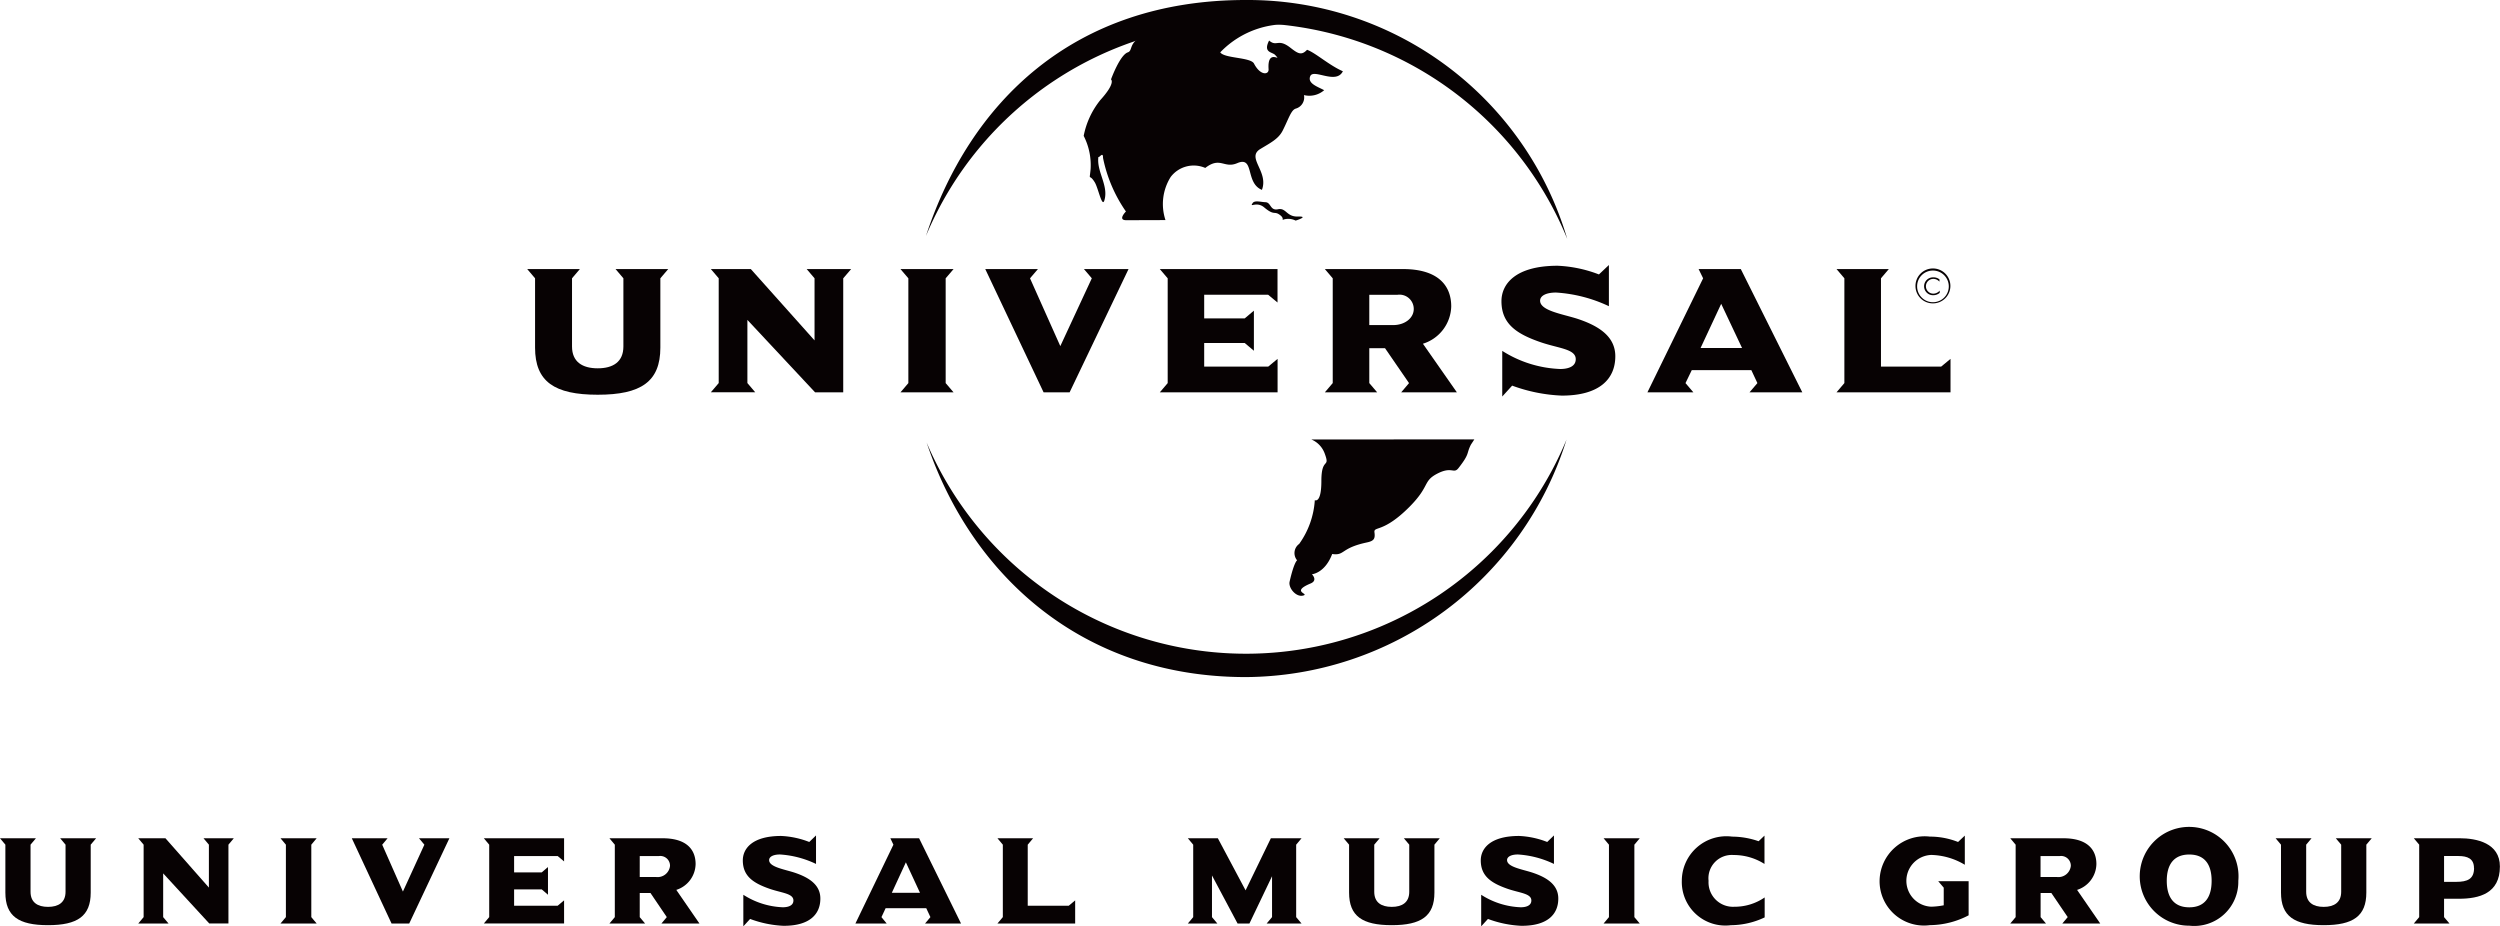 <svg xmlns="http://www.w3.org/2000/svg" xmlns:xlink="http://www.w3.org/1999/xlink" width="120" height="44.463" viewBox="0 0 120 44.463">
  <defs>
    <clipPath id="clip-path">
      <rect id="長方形_79" data-name="長方形 79" width="120" height="44.463" fill="none"/>
    </clipPath>
  </defs>
  <g id="logo_mug" clip-path="url(#clip-path)">
    <path id="パス_299" data-name="パス 299" d="M4.354,48.422v2.3c0,1.129-.631,1.564-2.049,1.564S.258,51.851.258,50.722v-2.3L0,48.115H1.724l-.258.307v2.262c0,.509.337.724.84.724s.84-.215.84-.724V48.422l-.258-.307H4.613Z" transform="translate(0 -7.878)" fill="#070203"/>
    <path id="パス_300" data-name="パス 300" d="M12.264,48.422v3.783h-.92L9.131,49.8v2.1l.258.307H7.935l.258-.307V48.422l-.258-.307H9.241l2.085,2.367V48.422l-.258-.307h1.453Z" transform="translate(-1.299 -7.878)" fill="#070203"/>
    <path id="パス_301" data-name="パス 301" d="M16.1,52.206l.258-.307V48.423l-.258-.308h1.735l-.257.308V51.9l.257.307Z" transform="translate(-2.635 -7.878)" fill="#070203"/>
    <path id="パス_302" data-name="パス 302" d="M22.949,52.206H22.1l-1.907-4.091h1.717l-.258.308.994,2.25,1.03-2.25-.258-.308h1.459Z" transform="translate(-3.306 -7.878)" fill="#070203"/>
    <path id="パス_303" data-name="パス 303" d="M27.771,52.206l.258-.307V48.423l-.258-.308h3.852v1.111l-.307-.258H29.224v.785H30.55l.3-.258v1.331l-.3-.258H29.224v.784h2.092l.307-.257v1.11Z" transform="translate(-4.547 -7.878)" fill="#070203"/>
    <path id="パス_304" data-name="パス 304" d="M37.888,49.44a.6.6,0,0,1-.675.534h-.779V48.968h.926a.468.468,0,0,1,.528.472M39.3,52.206l-1.111-1.613a1.328,1.328,0,0,0,.927-1.239c0-.681-.417-1.239-1.582-1.239H34.98l.258.308V51.9l-.258.307h1.712l-.258-.307V50.741h.515l.784,1.158-.257.307Z" transform="translate(-5.727 -7.878)" fill="#070203"/>
    <path id="パス_305" data-name="パス 305" d="M44.611,52.291a5.257,5.257,0,0,1-1.625-.331l-.325.355V50.8a3.758,3.758,0,0,0,1.895.6c.172,0,.509-.038.509-.325,0-.338-.545-.357-1.135-.559-.791-.275-1.294-.607-1.294-1.368,0-.558.447-1.171,1.84-1.171a4.185,4.185,0,0,1,1.349.289l.325-.314v1.368a4.664,4.664,0,0,0-1.729-.454c-.331,0-.522.11-.522.27,0,.325.694.435,1.184.59.754.245,1.275.606,1.275,1.256,0,.773-.539,1.307-1.748,1.307" transform="translate(-6.981 -7.851)" fill="#070203"/>
    <path id="パス_306" data-name="パス 306" d="M52.2,50.734H50.847l.675-1.465Zm1.969,1.472-2.012-4.091h-1.38l.147.308L49.1,52.206h1.5L50.35,51.9l.2-.429H52.5l.2.429-.258.307Z" transform="translate(-8.04 -7.878)" fill="#070203"/>
    <path id="パス_307" data-name="パス 307" d="M57.252,52.206l.258-.307V48.423l-.258-.308h1.711l-.258.308v2.93h1.969l.308-.257v1.11Z" transform="translate(-9.374 -7.878)" fill="#070203"/>
    <path id="パス_308" data-name="パス 308" d="M71.963,52.206l.258-.307V49.937l-1.085,2.269h-.57L69.338,49.9v2l.258.307H68.179l.258-.307V48.423l-.258-.308H69.62l1.331,2.5,1.213-2.5h1.473l-.258.308V51.9l.258.307Z" transform="translate(-11.163 -7.878)" fill="#070203"/>
    <path id="パス_309" data-name="パス 309" d="M81.48,48.422v2.3c0,1.129-.632,1.564-2.048,1.564s-2.048-.435-2.048-1.564v-2.3l-.258-.307H78.85l-.258.307v2.262c0,.509.337.724.84.724s.84-.215.84-.724V48.422l-.258-.307h1.723Z" transform="translate(-12.628 -7.878)" fill="#070203"/>
    <path id="パス_310" data-name="パス 310" d="M86.962,52.291a5.252,5.252,0,0,1-1.625-.331l-.325.355V50.8a3.752,3.752,0,0,0,1.9.6c.172,0,.508-.038.508-.325,0-.338-.544-.357-1.134-.559-.791-.275-1.294-.607-1.294-1.368,0-.558.447-1.171,1.839-1.171a4.19,4.19,0,0,1,1.35.289l.324-.314v1.368a4.656,4.656,0,0,0-1.729-.454c-.331,0-.522.11-.522.27,0,.325.694.435,1.184.59.754.245,1.275.606,1.275,1.256,0,.773-.539,1.307-1.748,1.307" transform="translate(-13.915 -7.851)" fill="#070203"/>
    <path id="パス_311" data-name="パス 311" d="M92.043,52.206,92.3,51.9V48.423l-.257-.308h1.735l-.258.308V51.9l.258.307Z" transform="translate(-15.07 -7.878)" fill="#070203"/>
    <path id="パス_312" data-name="パス 312" d="M98.9,52.261a2.091,2.091,0,0,1-2.367-2.128,2.14,2.14,0,0,1,2.417-2.122,3.913,3.913,0,0,1,1.269.221l.282-.27v1.361a2.739,2.739,0,0,0-1.484-.429,1.119,1.119,0,0,0-1.2,1.239,1.173,1.173,0,0,0,1.239,1.244,2.538,2.538,0,0,0,1.454-.447v.958a3.81,3.81,0,0,1-1.607.374" transform="translate(-15.806 -7.853)" fill="#070203"/>
    <path id="パス_313" data-name="パス 313" d="M110.7,50.151h1.459v1.637a4.071,4.071,0,0,1-1.858.472,2.131,2.131,0,0,1-2.416-2.128,2.165,2.165,0,0,1,2.416-2.122,3.671,3.671,0,0,1,1.351.258l.324-.306v1.4a3.267,3.267,0,0,0-1.612-.472,1.243,1.243,0,0,0,0,2.484,3.483,3.483,0,0,0,.6-.067v-.846Z" transform="translate(-17.665 -7.853)" fill="#070203"/>
    <path id="パス_314" data-name="パス 314" d="M118.292,49.44a.6.6,0,0,1-.674.534h-.78V48.968h.927a.468.468,0,0,1,.527.472m1.411,2.766-1.111-1.613a1.328,1.328,0,0,0,.927-1.239c0-.681-.418-1.239-1.583-1.239h-2.551l.258.308V51.9l-.258.307H117.1l-.259-.307V50.741h.515l.786,1.158-.258.307Z" transform="translate(-18.892 -7.878)" fill="#070203"/>
    <path id="パス_315" data-name="パス 315" d="M126.269,50.138c0,.754-.306,1.27-1.073,1.27s-1.08-.516-1.08-1.27.314-1.264,1.08-1.264,1.073.509,1.073,1.264m1.281,0a2.371,2.371,0,1,0-2.354,2.152,2.117,2.117,0,0,0,2.354-2.152" transform="translate(-20.111 -7.857)" fill="#070203"/>
    <path id="パス_316" data-name="パス 316" d="M134.969,48.422v2.3c0,1.129-.631,1.564-2.048,1.564s-2.048-.435-2.048-1.564v-2.3l-.258-.307h1.724l-.257.307v2.262c0,.509.337.724.84.724s.84-.215.84-.724V48.422l-.258-.307h1.724Z" transform="translate(-21.385 -7.878)" fill="#070203"/>
    <path id="パス_317" data-name="パス 317" d="M141.44,49.544c0,.522-.308.663-.86.663H140v-1.24h.687c.436,0,.749.123.749.577m1.244-.074c0-1.129-1.122-1.356-1.932-1.356h-2.2l.258.307V51.9l-.258.307h1.712L140,51.9v-.882h.711c.981,0,1.969-.258,1.969-1.545" transform="translate(-22.685 -7.878)" fill="#070203"/>
    <path id="パス_318" data-name="パス 318" d="M83.895,21.1A16.227,16.227,0,0,1,68.5,32.5c-7.887,0-13.191-4.917-15.32-11.254A16.658,16.658,0,0,0,83.895,21.1M53.146,11.328C55.243,4.937,60.206,0,68.5,0A15.987,15.987,0,0,1,83.929,11.467a16.651,16.651,0,0,0-30.783-.139" transform="translate(-8.701 0)" fill="#070203" fill-rule="evenodd"/>
    <path id="パス_319" data-name="パス 319" d="M70.311,9.886c.1-.148.4-.049.61-.044.285.006.217.421.61.339s.4.368.958.351-.112.194-.112.194a.8.8,0,0,0-.574-.054c-.118.059.044-.034-.154-.195-.309-.249-.268.048-.785-.387-.366-.306-.718.038-.554-.2m2.818,11.341a1.159,1.159,0,0,1,.631.643c.3.794-.148.151-.148,1.348,0,1.1-.315.923-.315.923a4.04,4.04,0,0,1-.75,2.1.541.541,0,0,0-.1.787s-.146.082-.36,1.025c-.069.306.328.778.673.66.258-.089-.627-.172.332-.572.369-.152.066-.443.066-.443s.623-.048.973-.973c.62.089.389-.284,1.663-.554.336-.072.408-.172.366-.484s.415.045,1.678-1.223c.994-1,.636-1.225,1.324-1.589.727-.382.794.033,1.035-.278.557-.713.361-.667.593-1.121l.164-.251Zm-7-10.53a2.444,2.444,0,0,1,.25-2.07,1.387,1.387,0,0,1,1.66-.433c.723-.561.9.043,1.535-.23.841-.358.37.953,1.184,1.283.336-.883-.767-1.547-.075-1.963.494-.3.867-.482,1.07-.879.288-.568.4-.982.623-1.057a.557.557,0,0,0,.4-.651,1.08,1.08,0,0,0,.97-.235c-.324-.172-.8-.321-.672-.664.146-.4,1.244.418,1.57-.245-.654-.281-1.32-.89-1.72-1.03-.273.294-.444.176-.8-.1-.6-.467-.647-.023-1.021-.344-.3.59.151.543.289.691.384.415-.387-.371-.314.685.02.273-.392.324-.7-.27-.158-.309-1.428-.244-1.62-.54a4.388,4.388,0,0,1,3.961-1.277c-3.33-1.29-7.831.12-7.876.61-.449.276-.3.593-.519.667-.386.127-.81,1.3-.81,1.3s.243.158-.511.989a3.946,3.946,0,0,0-.8,1.721,3.08,3.08,0,0,1,.332,1.591c-.059.651-.087.169.2.639.168.276.35,1.238.462.863.212-.716-.387-1.379-.287-2.091.022.089.229-.283.221.054a6.889,6.889,0,0,0,1.1,2.574s-.419.418.019.418Z" transform="translate(-10.185 -0.137)" fill="#070203" fill-rule="evenodd"/>
    <path id="パス_320" data-name="パス 320" d="M37.029,15.444H34.5l.377.443V19.16c0,.737-.494,1.048-1.232,1.048s-1.234-.311-1.234-1.048V15.887l.377-.443H30.26l.377.443v3.328c0,1.632.928,2.261,3.008,2.261s3.006-.63,3.006-2.261V15.887Z" transform="translate(-4.954 -2.529)" fill="#070203"/>
    <path id="パス_321" data-name="パス 321" d="M47.535,15.444H45.4l.378.443v2.981l-3.06-3.425H40.8l.378.443v5.03l-.378.443h2.132l-.377-.443V17.884l3.249,3.477h1.351V15.888Z" transform="translate(-6.68 -2.529)" fill="#070203"/>
    <path id="パス_322" data-name="パス 322" d="M54.233,21.361l-.379-.443v-5.03l.379-.443H51.685l.378.443v5.03l-.378.443Z" transform="translate(-8.462 -2.529)" fill="#070203"/>
    <path id="パス_323" data-name="パス 323" d="M63.429,15.444H61.288l.378.443-1.512,3.256L58.7,15.888l.379-.443H56.552l2.8,5.917H60.6Z" transform="translate(-9.259 -2.529)" fill="#070203"/>
    <path id="パス_324" data-name="パス 324" d="M72.223,21.361V19.755l-.45.372H68.7V18.992h1.944l.442.373V17.441l-.442.372H68.7V16.677h3.07l.45.373V15.445H66.57l.378.443v5.03l-.378.443Z" transform="translate(-10.899 -2.529)" fill="#070203"/>
    <path id="パス_325" data-name="パス 325" d="M82.38,21.361l-1.63-2.333a1.927,1.927,0,0,0,1.359-1.792c0-.984-.612-1.792-2.321-1.792H76.043l.378.444v5.029l-.378.444h2.511l-.378-.444V19.242h.755l1.152,1.676-.377.444Zm-2.07-4c0,.426-.414.772-.991.772H78.176V16.678h1.359a.685.685,0,0,1,.775.683" transform="translate(-12.45 -2.529)" fill="#070203" fill-rule="evenodd"/>
    <path id="パス_326" data-name="パス 326" d="M91.645,19.593c0-.941-.768-1.463-1.873-1.818-.721-.222-1.737-.382-1.737-.852,0-.231.278-.391.765-.391a6.917,6.917,0,0,1,2.537.656V15.211l-.478.452a6.234,6.234,0,0,0-1.979-.417c-2.043,0-2.7.888-2.7,1.7,0,1.1.738,1.578,1.9,1.977.864.293,1.666.32,1.666.808,0,.417-.494.471-.747.471a5.565,5.565,0,0,1-2.781-.87v2.191L86.693,21a7.781,7.781,0,0,0,2.385.479c1.773,0,2.567-.771,2.567-1.889" transform="translate(-14.11 -2.49)" fill="#070203"/>
    <path id="パス_327" data-name="パス 327" d="M101.993,21.362l-2.952-5.917H97.015l.217.443-2.674,5.473h2.206l-.378-.443.3-.621h2.861l.29.621-.379.443ZM99.1,19.232h-1.99l.989-2.12Z" transform="translate(-15.482 -2.529)" fill="#070203" fill-rule="evenodd"/>
    <path id="パス_328" data-name="パス 328" d="M110.884,21.361V19.755l-.45.372h-2.888v-4.24l.377-.443h-2.511l.377.443v5.03l-.377.443Z" transform="translate(-17.259 -2.529)" fill="#070203"/>
    <path id="パス_329" data-name="パス 329" d="M110.023,16.263a.76.76,0,1,0,.759-.749.754.754,0,0,0-.759.749m-.079,0a.838.838,0,1,1,.838.826.833.833,0,0,1-.838-.826" transform="translate(-18.001 -2.527)" fill="#070203"/>
    <path id="パス_330" data-name="パス 330" d="M111.182,16.019a.439.439,0,0,0-.29-.1.429.429,0,1,0,0,.857.467.467,0,0,0,.3-.114v-.108a.406.406,0,0,1-.308.147.354.354,0,0,1,0-.708.383.383,0,0,1,.294.134Z" transform="translate(-18.086 -2.606)" fill="#070203" fill-rule="evenodd"/>
  </g>
</svg>
